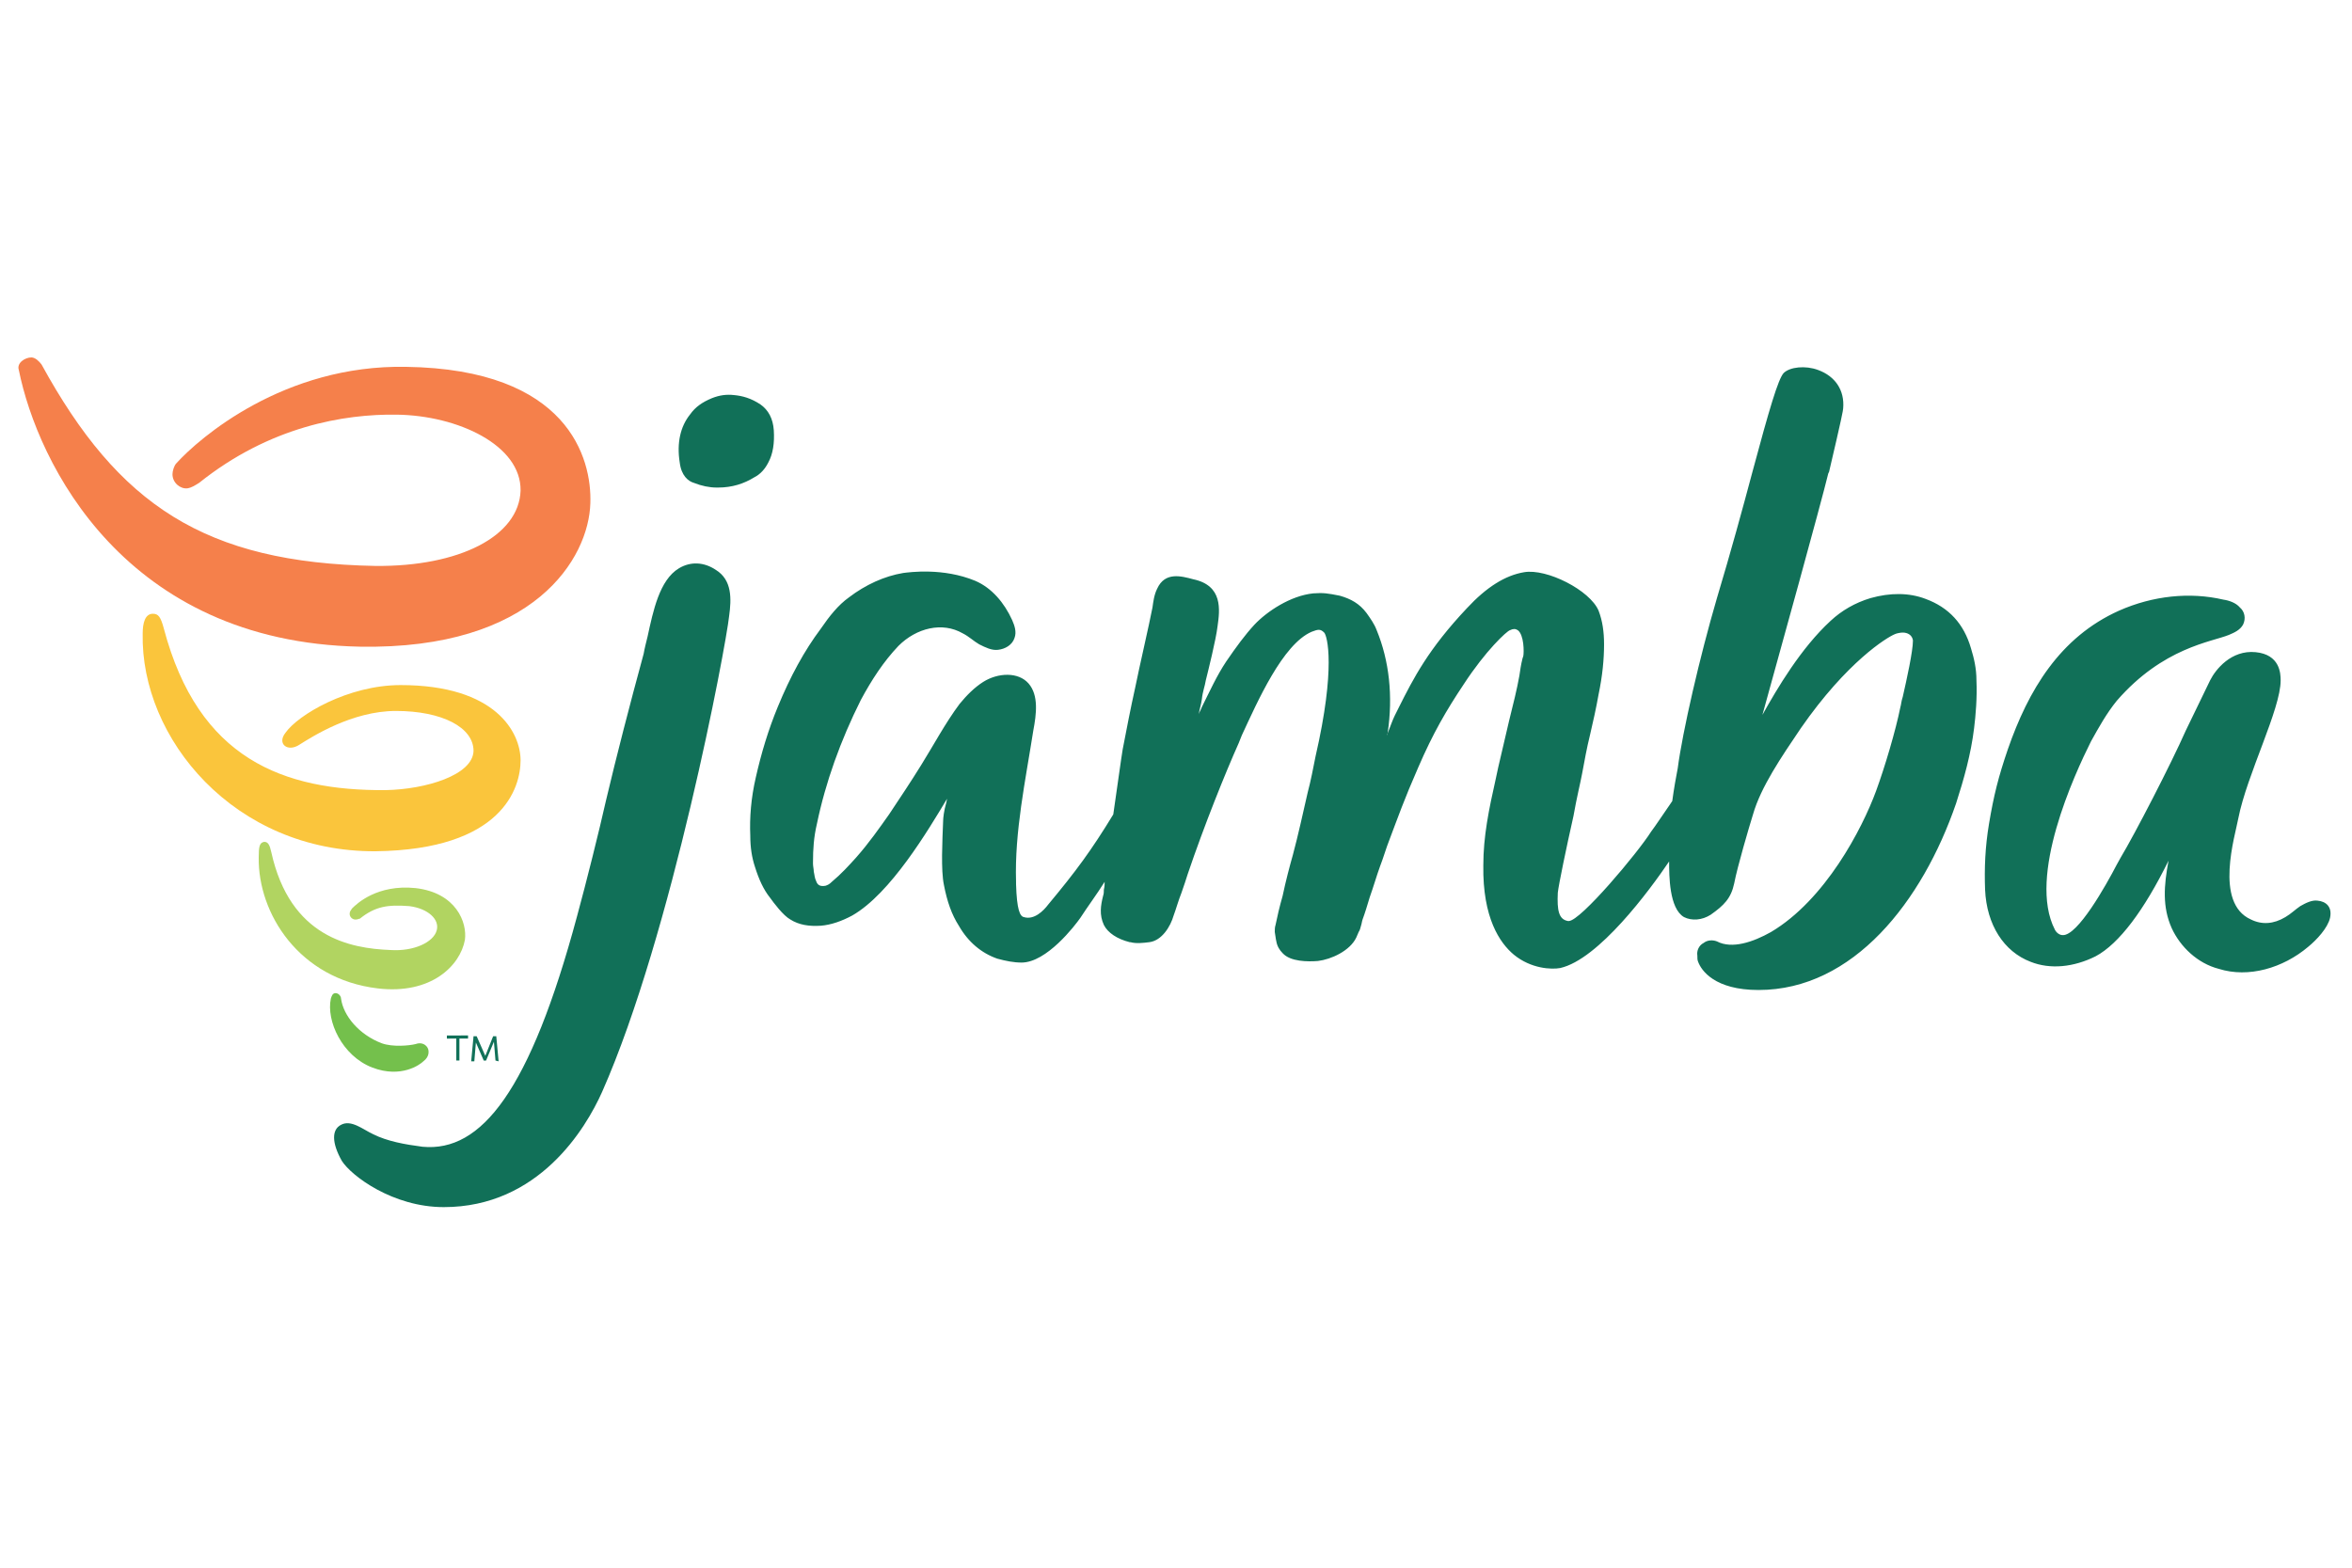 <?xml version="1.0" encoding="utf-8"?>
<!-- Generator: Adobe Illustrator 23.0.3, SVG Export Plug-In . SVG Version: 6.00 Build 0)  -->
<svg version="1.1" id="Layer_1" xmlns="http://www.w3.org/2000/svg" xmlns:xlink="http://www.w3.org/1999/xlink" x="0px" y="0px"
	 viewBox="0 0 300 200" style="enable-background:new 0 0 300 200;" xml:space="preserve">
<style type="text/css">
	.st0{fill-rule:evenodd;clip-rule:evenodd;fill:#117058;}
	.st1{fill-rule:evenodd;clip-rule:evenodd;fill:#74C04C;}
	.st2{fill-rule:evenodd;clip-rule:evenodd;fill:#FAC53C;}
	.st3{fill-rule:evenodd;clip-rule:evenodd;fill:#B1D461;}
	.st4{fill-rule:evenodd;clip-rule:evenodd;fill:#F5804B;}
	.st5{fill-rule:evenodd;clip-rule:evenodd;fill:#117159;}
</style>
<g>
	<path class="st0" d="M142,103.9l1-7l0.2-1.3c0.5-2.6,1-5.2,1.6-7.9c0.5-2.5,1.8-8.1,2.2-10.2c0.1-0.7,0.2-1.6,0.6-2.4
		c1-2.2,3.1-1.6,4.6-1.2c3.8,0.8,3.4,3.9,3.1,6c-0.2,1.7-1.2,5.7-1.5,6.9c-0.1,0.7-0.4,1.4-0.5,2.4c-0.1,0.7-0.3,1.3-0.4,1.9
		c0.1-0.3,0.3-0.6,0.4-0.9c1-2,1.9-4,3.1-5.8c1.3-1.9,2.4-3.4,3.6-4.7c1.6-1.7,4.6-3.7,7.5-4c1.3-0.1,1.9,0,3.4,0.3
		c1.4,0.4,2.5,1,3.4,2.2c0.5,0.7,1,1.4,1.3,2.2c1.6,3.9,2.1,8.4,1.4,13.1c0,0.1,0,0.2-0.1,0.3c0.4-1,0.7-1.9,1-2.5l0.5-1
		c1.9-3.8,3.8-7.5,8.7-12.7c2.5-2.7,4.9-4.2,7.3-4.6c2.9-0.5,8.4,2.3,9.5,4.9c0.5,1.3,0.7,2.7,0.7,4.3c0,1.9-0.2,4-0.7,6.4
		c-0.3,1.7-0.7,3.5-1.1,5.2c-0.4,1.6-0.7,3.3-1,4.9c-0.2,1.1-0.7,3.1-1.1,5.4c-0.9,4-1.9,8.8-2,9.8c-0.1,2.2,0.1,3.4,1.3,3.6h0.1
		c1.5,0,8.8-8.7,10.5-11.4c0.4-0.5,2-2.9,2.7-3.9c0.2-1.5,0.5-3.2,0.7-4.2c0.6-4.6,2.8-14.2,5-21.7c1.8-6,3.3-11.5,4.5-16
		c2.2-8.2,3.3-11.9,4-12.7c0.8-0.8,2.8-1,4.4-0.4c2.2,0.8,3.4,2.6,3.2,4.9c0,0.2-0.2,1.3-1.8,8.1l-0.1,0.2c-1,4.1-6.1,22.5-8.4,30.8
		c1.9-3.4,4.9-8.5,8.7-12c1.4-1.3,3.1-2.3,5.1-2.9c2.5-0.7,4.9-0.7,7,0.1c3,1.1,4.9,3.2,5.8,6.3c0.4,1.3,0.7,2.6,0.7,4.1
		c0.1,2.2-0.1,4.5-0.3,6.1c-0.4,3.3-1.3,6.5-2.3,9.6c-4.3,12.5-13.1,23.8-25.2,23.8c-5.6,0-7.3-2.5-7.7-3.6
		c-0.1-0.2-0.1-0.5-0.1-0.8c-0.1-0.6,0.2-1.3,0.8-1.6c0.5-0.4,1.2-0.4,1.7-0.2c1.9,1,4.6,0.1,6.9-1.2c6.9-4.1,11.6-13.1,13.4-18
		c1.1-3,2.5-7.7,3.1-10.7c0.1-0.3,0.1-0.7,0.3-1.3c0.5-2.2,1.3-5.8,1.3-7.2c-0.1-0.7-0.7-1-1.3-1c-0.3,0-0.8,0.1-1,0.2
		c-1,0.4-6.1,3.5-12,12c-2.5,3.7-5.1,7.5-6.1,11c-0.5,1.6-2,6.7-2.4,8.8c-0.4,1.9-1.3,2.8-3,4c-1.1,0.7-2.4,0.8-3.4,0.3
		c-1.9-1.1-1.9-5.3-1.9-7.1c-2.5,3.7-9,12.5-13.9,13.6c-1.1,0.2-3.7,0.1-5.9-1.7c-1.8-1.5-4-4.7-3.9-11.4c0-3.7,0.7-7.1,1.6-11.1
		l0.3-1.4c0.4-1.7,0.9-3.9,1.4-6c0.5-2,1-4,1.3-5.7c0.1-0.7,0.2-1.4,0.4-2.2l0.1-0.3c0.1-0.5,0.1-2.7-0.7-3.3c-0.3-0.2-0.6-0.2-1,0
		c-0.4,0.1-3.1,2.6-5.9,6.9c-2.2,3.3-3.9,6.2-5.8,10.6c-1.8,4.1-2.6,6.4-3.7,9.3c-0.4,1-0.7,2.1-1.2,3.4c-0.4,1.1-0.8,2.5-1.3,3.9
		c-0.3,1-0.6,2-0.9,2.8c-0.1,0.3-0.1,0.5-0.2,0.8c-0.1,0.3-0.1,0.5-0.3,0.8c-0.1,0.2-0.2,0.5-0.3,0.7c-0.8,1.7-3.2,2.8-4.9,3
		c-1.3,0.1-3.5,0.1-4.5-1c-0.4-0.4-0.7-0.9-0.8-1.5c-0.1-0.4-0.1-0.7-0.2-1.2c0-0.3,0-0.6,0.1-0.9c0.2-1,0.5-2.3,0.9-3.7
		c0.4-1.9,0.9-3.8,1.3-5.2c0.7-2.6,1.3-5.4,1.9-8c0.4-1.5,0.7-3.1,1-4.6c2.6-11.3,1.5-15.4,1.1-15.8c-0.5-0.5-0.8-0.4-1.6-0.1
		c-3.7,1.6-6.9,8.9-8.9,13.2l-0.4,1c-1.7,3.8-4.4,10.5-6.5,16.7c-0.2,0.7-0.5,1.5-0.8,2.4c-0.4,1-0.7,2.1-1,2.9
		c-0.4,1.4-1.5,3.2-3.1,3.4c-0.8,0.1-1.7,0.2-2.4,0h-0.1c-1.6-0.4-2.8-1.2-3.3-2.2c-0.6-1.3-0.4-2.5-0.1-3.7
		c0.1-0.3,0.1-0.5,0.1-0.8c0.1-0.4,0.1-0.7,0.1-1c-1,1.6-2.2,3.2-3.1,4.6c-0.7,1-4.3,5.7-7.5,5.7c-1,0-2-0.2-3.1-0.5
		c-2-0.7-3.7-2.1-4.9-4.2c-0.9-1.4-1.5-3.1-1.9-5.2c-0.4-1.9-0.2-5.6-0.1-8.2c0-0.3,0.1-1.3,0.4-2.3c0-0.1,0.1-0.4,0.1-0.5
		c-2.4,4-7.2,12.1-12.1,14.9c-1.3,0.7-2.7,1.2-4,1.3c-1.5,0.1-2.8-0.1-3.9-0.8c-0.9-0.5-2.1-2.1-2.6-2.8c-0.8-1-1.4-2.3-1.9-3.9
		c-0.4-1.2-0.6-2.5-0.6-4c-0.1-2.3,0.1-4.8,0.7-7.4c0.7-3.1,1.6-6.1,2.8-9c1.6-3.9,3.4-7.2,5.5-10c1.1-1.6,2.2-3,3.6-4
		c2.1-1.6,4.5-2.7,6.9-3.1c0.8-0.1,5.1-0.7,9.2,1c2.1,0.9,3.7,2.8,4.7,5c0.3,0.7,0.6,1.5,0.3,2.3c-0.3,0.9-1.2,1.4-2.1,1.5
		c-0.8,0.1-1.6-0.3-2.4-0.7c-0.7-0.4-1.3-1-2.1-1.4c-2.6-1.5-5.9-0.7-8.2,1.6c-1.9,2-3.4,4.3-4.8,6.9c-2.6,5.2-4.5,10.5-5.6,15.8
		c-0.4,1.7-0.5,3.2-0.5,4.9v0.2c0,0.3,0.1,0.7,0.1,1c0.1,0.4,0.1,0.8,0.3,1.2c0.2,0.6,0.6,0.7,1.2,0.6c0.3-0.1,0.5-0.2,0.8-0.5
		c1.2-1,2.2-2.1,3.1-3.1c1.6-1.8,3-3.8,4.2-5.5c1.4-2.1,2.8-4.2,4.1-6.3c1.5-2.4,3.1-5.4,4.9-7.8c0.9-1.1,1.9-2.1,3-2.8
		c1.9-1.2,4.5-1.3,5.8,0.2c1.3,1.5,1,3.9,0.6,6c-1,6.4-2.4,12.9-2.2,19.3v0.3c0.1,3.3,0.5,4.1,1,4.2c1.3,0.4,2.5-0.8,3.1-1.6
		C137.2,111.2,139.2,108.5,142,103.9C142,104,142,103.9,142,103.9z M91.3,72.7c2.1,1.3,2,3.7,1.7,5.9c-0.4,3.8-7.3,40.6-16.2,60.7
		C74.7,144,68.7,154,56.6,154c-6.5,0-11.8-4-13-5.9c-1.3-2.3-1.3-4-0.1-4.6c1.3-0.7,2.8,0.6,4.1,1.2c1.8,0.9,4,1.3,6.3,1.6
		c7.5,0.7,13.7-7.1,19.7-29.4c1.2-4.4,2.8-10.8,3.7-14.8c1.3-5.5,3-12.1,4.8-18.7c0.1-0.6,0.3-1.4,0.5-2.2c0.7-3.2,1.5-7.2,4-8.7
		C88.1,71.6,89.8,71.7,91.3,72.7z M98.7,54.9c0.1,1.6-0.1,3-0.7,4.1c-0.4,0.8-1,1.5-1.8,1.9c-1.3,0.8-2.8,1.3-4.6,1.3
		c-0.1,0-0.1,0-0.2,0c-0.9,0-1.9-0.2-2.9-0.6c-0.7-0.2-1.6-0.9-1.8-2.6c-0.4-2.5,0.1-4.6,1.3-6.1c0.7-1,1.6-1.6,2.8-2.1
		c1-0.4,1.9-0.5,2.8-0.4c1.1,0.1,2.2,0.4,3.4,1.2C98,52.3,98.6,53.4,98.7,54.9z M278.8,93.2l3.1-6.4c0.7-1.4,2.7-3.9,5.8-3.6
		s3.2,2.7,3.2,3.6c0,3.7-4.3,12-5.4,17.6c-0.4,2.2-3.1,10.8,1.6,12.9c1.4,0.7,2.9,0.6,4.4-0.3c0.7-0.4,1.3-1,1.9-1.4
		c0.7-0.4,1.5-0.8,2.2-0.7c1.1,0.1,1.9,0.8,1.6,2.2c-0.3,1.3-1.7,2.8-2.8,3.7c-3.2,2.7-7.6,4-11.4,2.8c-2.7-0.7-4.9-2.8-6-5.2
		c-1.2-2.7-1-5.4-0.4-8.6c-3.1,6.3-6.3,10.6-9.3,12.2c-2.8,1.4-5.8,1.7-8.3,0.7c-3.4-1.3-5.6-4.7-5.8-9.2c-0.1-2.7,0-5.4,0.5-8.4
		c0.6-3.6,1.2-6,2.4-9.5c2.6-7.5,6.6-14.3,14.2-17.7c4.3-1.9,9-2.4,13.3-1.4c0.7,0.1,1.6,0.4,2.1,1c0.6,0.5,0.8,1.4,0.4,2.2
		c-0.4,0.7-1.1,1-1.8,1.3c-2.2,0.9-8.4,1.6-14.3,8.4c-1.3,1.6-2.3,3.4-3.3,5.2c-2.1,4.2-8.1,17.2-4.6,24c0.2,0.4,0.6,0.7,1,0.7
		c1.9,0.1,5.5-6.3,6.9-9l0.5-0.9C272.3,106.4,276.9,97.5,278.8,93.2L278.8,93.2z"/>
	<path class="st1" d="M42.2,127.4c0.1-0.3,0.2-0.7,0.6-0.7c0.4,0,0.7,0.4,0.7,0.7c0.3,2.2,2.3,4.6,5.2,5.7c1.4,0.5,3.5,0.3,4.3,0.1
		c0.8-0.3,1.4,0.1,1.6,0.6c0.1,0.3,0.2,1-0.6,1.6c-0.4,0.4-2.8,2.2-6.5,0.8C43.6,134.7,41.6,130.2,42.2,127.4"/>
	<path class="st2" d="M38.2,95c1.6-1,6.7-4.3,12.3-4.3c5.9,0,9.9,2.1,9.9,5.1c-0.1,3.1-6.1,4.9-11.2,5c-13.1,0.1-23.9-4-28.3-20.6
		c-0.4-1.5-0.7-1.9-1.4-1.9c-1,0-1.3,1.2-1.3,2.5c-0.3,13.4,11.7,27.9,29.7,27.8c16.2-0.2,18.5-8.1,18.5-11.6s-3.1-9.6-15.3-9.6
		c-6.7,0-13.1,3.8-14.7,6.1C35.3,94.9,36.7,96,38.2,95"/>
	<path class="st3" d="M44.9,115.9c-0.2,0.3-0.3,0.4-0.3,0.7c0,0.4,0.4,0.8,0.9,0.7c0.1,0,0.3-0.1,0.4-0.1c2-1.6,3.6-1.8,6.3-1.6
		c2.4,0.3,3.9,1.7,3.5,3.1c-0.4,1.5-2.9,2.7-5.9,2.5c-5.1-0.2-12.8-1.6-15.2-12.5c-0.2-0.9-0.4-1.3-0.9-1.3c-0.6,0.1-0.7,0.6-0.7,2
		c-0.1,7.1,5.1,15.5,15.2,16.7c6.8,0.8,10.5-2.9,11.1-6.2c0.3-2.2-1.1-6-6.3-6.6C48.1,112.8,45.5,115.3,44.9,115.9"/>
	<path class="st4" d="M5.3,46.5C5,46.1,4.5,45.6,4,45.6c-0.8,0-1.9,0.7-1.6,1.6c2.4,11.9,13.5,34.7,43.5,35.3
		c22.3,0.4,29.2-11.3,29.4-18.3c0.2-5.7-2.8-17.1-23.5-17.4c-15.6-0.3-26.4,9.1-29.3,12.3c-0.3,0.3-0.5,1-0.5,1.4
		c0,1.1,1,1.9,1.9,1.8c0.6-0.1,1-0.4,1.5-0.7c9-7.2,18.5-8.8,25.2-8.7c7.8,0.1,15.9,3.9,15.8,9.7c-0.2,5.8-7.8,9.7-18.5,9.6
		C26.1,71.8,15.1,64.4,5.3,46.5"/>
	<path class="st5" d="M63.2,135.3l-0.2-2.4l-1,2.4h-0.3l-1-2.3l-0.2,2.4h-0.4l0.3-3.2h0.4l1.1,2.5l1-2.5h0.4l0.3,3.2L63.2,135.3
		L63.2,135.3z M59.7,132.1v0.4h-1.1v2.8h-0.4v-2.8H57v-0.4H59.7z"/>
</g>
</svg>
